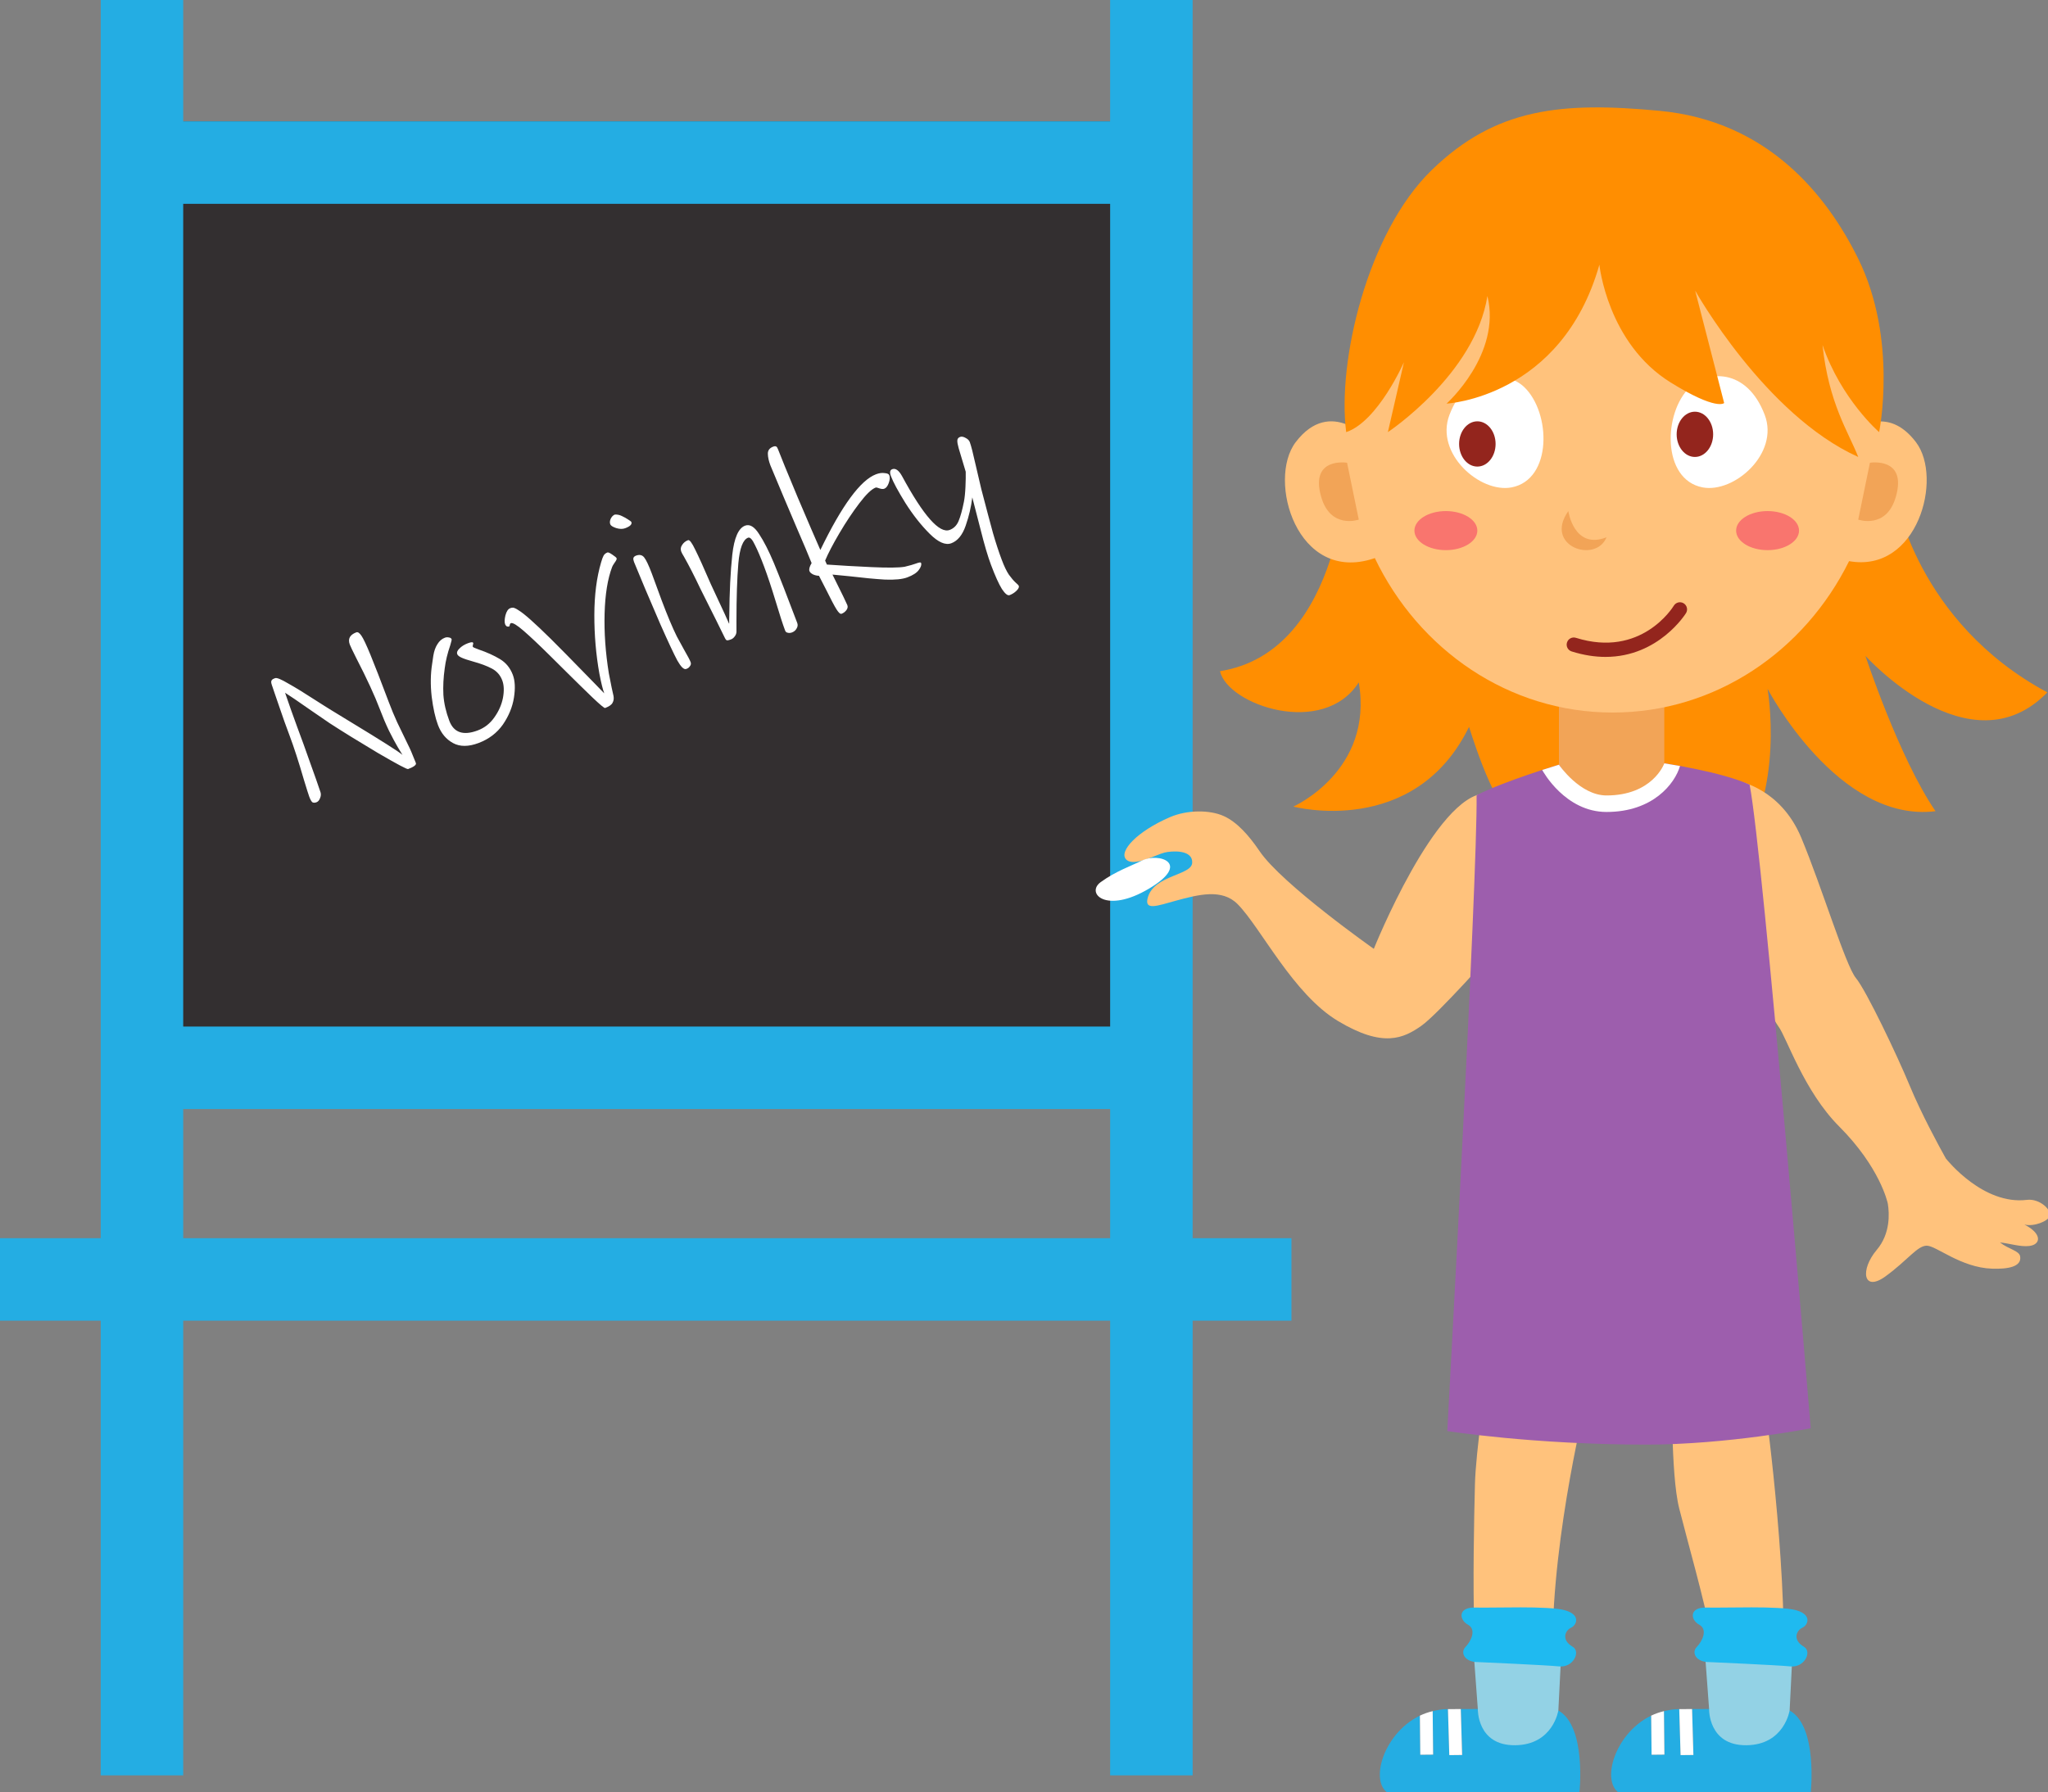 <svg xmlns="http://www.w3.org/2000/svg" xmlns:svg="http://www.w3.org/2000/svg" width="196.053mm" height="171.593mm" viewBox="0 0 196.053 171.593" id="svg1"><rect x="0" y="0" width="196.053" height="171.593" fill="#808080" stroke="none"/><defs id="defs1"></defs><g id="layer1" transform="translate(-4.238,-121.456)"><g id="g234" transform="matrix(0.265,0,0,0.265,79.958,120.038)"><g id="g364" transform="matrix(5.786,0,0,5.786,-407.627,-793.374)"><rect x="27.745" y="145.622" style="fill:#332f30" width="67.144" height="60.207" id="rect363"></rect><path style="fill:#24ade3" d="m 101.696,215.366 h -6.169 v -77.322 h -5.151 v 7.577 H 32.505 v -7.577 h -5.151 v 77.322 h -6.365 v 5.151 h 6.365 v 28.394 h 5.151 v -28.394 h 57.872 v 28.394 h 5.151 v -28.394 h 6.169 v -5.151 z M 90.377,150.772 v 51.379 H 32.505 v -51.379 z m -57.872,64.594 v -8.064 h 57.872 v 8.064 z" id="path363"></path></g><g id="g369" transform="matrix(5.786,0,0,5.786,-407.627,-793.374)"><path d="m -725.598,1186.925 q -0.28,0 -3.76,-4.28 -3.44,-4.32 -5.68,-7.36 -0.32,-0.44 -2.04,-2.92 -2.52,-3.68 -3.12,-4.44 l -0.08,3.08 -0.04,3 q 0,2.84 -0.08,6.16 -0.04,3.32 -0.12,5.28 -0.04,0.48 -0.44,0.88 -0.36,0.4 -0.76,0.4 -0.44,0 -0.64,-0.24 -0.16,-0.28 -0.16,-1.04 0,-0.48 0.16,-2.96 0.36,-4.6 0.36,-7.72 0,-2.48 0.08,-4.68 0.08,-2.24 0.08,-2.76 l 0.04,-1.16 v -0.12 q 0,-0.44 0.12,-0.68 0.16,-0.28 0.6,-0.28 h 0.2 q 0.44,0 1.72,1.6 1.32,1.56 3.32,4.28 0.44,0.56 0.84,1.12 0.4,0.52 0.76,1 2.28,2.92 2.4,3.08 5.68,7.24 6.2,8.24 -0.08,-0.32 -0.28,-1.48 -0.2,-1.16 -0.4,-3.04 -0.16,-1.88 -0.16,-3.88 0,-3.56 -0.68,-9.4 -0.2,-1.92 -0.2,-2.36 0,-1.52 1.72,-1.52 0.4,0 0.6,0.84 0.2,0.8 0.28,3.44 0.08,2.64 0.08,8.44 0,1.84 0.12,3.6 0.16,1.76 0.28,3.12 0.2,1.88 0.2,2.84 l 0.04,1.44 q 0,0.48 -1.56,0.48 z m 12.44,0.08 q -2.68,0 -3.96,-1.48 -1.28,-1.48 -1.28,-3.68 0,-1.92 0.68,-4.76 0.72,-2.84 2,-5.08 0.08,-0.16 0.64,-1.16 0.6,-1.04 1.32,-1.56 0.72,-0.56 1.52,-0.56 0.36,0 0.64,0.2 0.32,0.16 0.32,0.44 0,0.08 -0.24,0.4 -0.2,0.28 -0.32,0.44 -1.36,1.64 -2.2,3.24 -1.12,2.04 -1.76,4.04 -0.6,2 -0.6,4.36 0,3.16 3.84,3.16 1.8,0 3.32,-1.04 1.56,-1.04 2.48,-2.52 0.92,-1.52 0.92,-2.76 0,-1.4 -0.92,-2.44 -0.92,-1.04 -2.52,-2.2 -1.04,-0.76 -1.52,-1.24 -0.48,-0.48 -0.48,-0.8 0,-0.48 0.68,-0.76 0.68,-0.32 1.6,-0.32 0.52,0 0.68,0.08 0.16,0.04 0.16,0.2 0,0.08 -0.16,0.28 -0.12,0.16 -0.12,0.28 0,0.12 0.8,0.8 1.6,1.32 2.68,2.68 1.08,1.36 1.08,3.2 0,1.56 -1.16,3.6 -1.16,2.04 -3.28,3.52 -2.12,1.44 -4.84,1.44 z m 30.96,-19.48 q -2.08,2.36 -3.88,6.76 -1.8,4.4 -2.84,9.52 -0.12,0.6 -0.4,2.4 l -0.2,1.4 q -0.12,0.64 -0.56,1 -0.4,0.36 -1.44,0.36 -0.2,0 -1.36,-2.4 -1.16,-2.44 -2.44,-5.24 l -1.72,-3.76 q -1.56,-3.4 -2.6,-5.32 -1.04,-1.92 -1.52,-1.92 -0.16,0 -0.28,0.2 -0.08,0.2 -0.2,0.2 -0.2,0 -0.36,-0.16 -0.12,-0.2 -0.12,-0.4 0,-0.52 0.56,-1.36 0.6,-0.84 1.16,-0.84 0.4,0 0.6,0.16 0.2,0.16 0.36,0.36 0.16,0.2 0.24,0.32 0.96,1.2 3.32,6.32 0.84,1.8 4.16,9.4 l 0.92,2.12 q 0,-1.04 0.4,-3.36 0.88,-4.72 2.64,-9.36 1.76,-4.64 4.12,-7.76 0.48,-0.64 0.76,-0.88 0.32,-0.28 0.8,-0.28 0.2,0 0.64,0.64 0.44,0.6 0.44,0.8 0,0.2 -0.56,0.56 -0.52,0.36 -0.64,0.52 z m 4.28,-5.24 q -0.68,0 -1.4,-0.56 -0.68,-0.56 -0.68,-0.92 0,-0.44 0.4,-0.84 0.44,-0.4 0.88,-0.4 0.6,0.2 1,0.64 0.32,0.32 0.72,0.84 0.4,0.52 0.4,0.64 0,0.6 -1.32,0.6 z m 1.2,25.36 q -0.56,-0.04 -0.84,-1.8 -0.24,-1.76 -0.52,-6.68 -0.16,-3.24 -0.28,-6.32 -0.12,-3.12 -0.16,-4.8 0,-0.44 0.12,-0.64 0.16,-0.24 0.56,-0.24 0.92,0 1.16,0.76 0.24,0.76 0.24,2.92 l -0.04,4.72 q 0,4.04 0.24,6.48 0,0.12 0.36,2.56 0.28,1.68 0.28,2.24 0,0.4 -0.36,0.6 -0.32,0.24 -0.76,0.2 z m 18.56,0.52 q -0.4,0 -0.68,-0.2 -0.28,-0.16 -0.28,-0.48 0,-1.64 0.24,-5.08 0.24,-3.68 0.24,-6.12 0,-2.36 -0.16,-3.84 -0.12,-1.52 -0.64,-1.52 -1.36,0 -3,3.4 -1.6,3.36 -3.68,8.88 l -0.6,1.6 q -0.16,0.4 -0.56,0.64 -0.36,0.24 -0.76,0.24 -0.48,0 -0.64,-0.08 -0.16,-0.08 -0.2,-0.48 l -0.32,-3.28 -0.6,-5.76 q -0.28,-3.44 -0.68,-6 -0.12,-0.6 -0.12,-0.92 0,-0.6 0.52,-0.96 0.52,-0.4 1.2,-0.4 0.4,0 0.56,1.92 0.2,1.92 0.4,6.2 l 0.16,2.12 q 0.32,4.04 0.36,5.12 0.12,-0.24 0.2,-0.52 0.12,-0.32 0.28,-0.68 2.16,-5.6 4.04,-9.32 1.92,-3.76 3.68,-3.76 1.24,0 1.68,2.12 0.48,2.08 0.6,5.36 0.12,3.64 0.12,10.64 0,0.48 -0.4,0.8 -0.4,0.36 -0.96,0.36 z m 22.68,-16.88 q -0.32,0 -0.72,-0.32 -0.4,-0.36 -0.56,-0.36 -1.08,0 -3.44,1.48 -2.36,1.48 -4.84,3.48 -2.48,2 -3.8,3.4 l 0.04,0.72 q 3.04,1.4 6.76,3 3.72,1.6 5.16,1.88 0.56,0.08 1.12,0.12 0.56,0.04 0.8,0.04 0.36,0 0.6,0.04 0.24,0.04 0.24,0.16 0,0.48 -0.76,0.96 -0.72,0.48 -2.2,0.48 -1.32,0 -3.6,-0.96 -2.24,-1 -5.32,-2.6 l -2.52,-1.24 q 0.52,5.08 0.52,5.6 0,0.44 -0.44,0.72 -0.44,0.28 -0.96,0.28 -0.32,0 -0.52,-0.96 -0.2,-0.96 -0.48,-3.8 l -0.28,-2.44 q -0.48,-0.2 -0.84,-0.56 -0.36,-0.4 -0.36,-0.72 0,-0.48 0.8,-1.12 -0.04,-2.16 -0.24,-6.16 -0.16,-4 -0.24,-5.84 l -0.2,-5.56 q 0,-1.12 0.28,-1.92 0.28,-0.8 1.24,-0.8 0.36,0 0.48,0.16 0.12,0.12 0.12,0.52 0,1.84 0.24,8.56 0.28,6.68 0.44,9.52 8.92,-8.48 13.04,-8.48 0.84,0 1.4,0.32 0.6,0.28 0.6,0.6 0,0.56 -0.56,1.2 -0.52,0.6 -1,0.6 z m 15.52,1.76 q -0.48,3.52 -0.52,3.96 -0.52,4.92 -0.76,7.52 -0.2,2.56 -0.2,4.64 0,1.72 0.24,2.72 0.28,1 0.56,1.56 0.32,0.6 0.32,0.72 0,0.36 -0.64,0.64 -0.64,0.28 -1.32,0.28 -0.52,0 -0.84,-1.4 -0.28,-1.4 -0.28,-4.36 0,-2.24 0.44,-6.04 l 0.6,-5.52 q -1.08,2.08 -2.68,4 -1.56,1.88 -3.24,1.88 -1.56,0 -2.8,-2.72 -1.24,-2.72 -1.96,-6.16 -0.68,-3.44 -0.68,-5.04 0,-1 0.6,-1 0.88,0 1.12,1.64 1.52,11.12 4.24,11.12 1.08,0 1.88,-0.84 0.84,-0.88 1.96,-2.68 0.52,-0.84 1.12,-2.24 0.6,-1.4 0.92,-2.32 l 0.28,-4.04 q 0.08,-0.92 0.24,-1.28 0.16,-0.4 0.64,-0.4 0.4,0 0.8,0.48 0.4,0.44 0.4,0.88 0,0.92 -0.44,4 z" id="text1" style="font-size:40px;line-height:1.25;font-family:'Ink Free';-inkscape-font-specification:'Ink Free';white-space:pre;fill:#ffffff" transform="matrix(0.353,-0.133,0.133,0.353,144.82,-329.419)" aria-label="Novinky"></path></g><g id="g401" transform="matrix(5.786,0,0,5.786,-407.627,-793.374)"><path style="fill:#ffc27c" d="m 113.854,224.421 c 0,0 -0.648,4.237 -0.701,6.314 -0.058,2.259 -0.133,6.044 -0.044,9.149 0.056,1.96 4.889,2.072 4.889,1.036 0,-7.167 2.171,-15.727 2.171,-15.727 z" id="path370"></path><g id="g375"><g id="g373"><path style="fill:#24ade3" d="m 109.716,245.183 0.025,2.441 0.801,-0.008 -0.028,-2.714 c 0.293,-0.071 0.598,-0.122 0.924,-0.125 0.01,0 0.019,0 0.03,0 l 0.083,2.871 0.801,-0.008 -0.083,-2.868 c 1.822,-0.011 2.376,0.006 6.08,0.084 1.796,0.989 1.324,5.183 1.324,5.183 0,0 -8.655,0.068 -11.693,0.091 -1.524,-0.445 -0.681,-3.782 1.736,-4.947 z" id="path371"></path><path style="fill:#ffffff" d="m 111.551,247.648 -0.083,-2.871 c 0.296,-0.002 0.56,-0.004 0.801,-0.006 l 0.083,2.868 z" id="path372"></path><path style="fill:#ffffff" d="m 109.741,247.624 -0.025,-2.441 c 0.249,-0.12 0.517,-0.213 0.798,-0.281 l 0.028,2.714 z" id="path373"></path></g><g id="g374"><path style="fill:#93d2e5" d="m 118.361,244.855 c 0,0 -0.325,2.157 -2.707,2.176 -2.382,0.019 -2.322,-2.266 -2.322,-2.266 l -0.236,-3.197 5.427,0.058 z" id="path374"></path></g><path style="fill:#1fbaf0" d="m 113.342,241.838 c -0.817,0.012 -1.127,-0.586 -0.782,-0.942 0.345,-0.356 0.709,-1.091 0.154,-1.394 -0.555,-0.303 -0.643,-1.102 0.459,-1.069 1.102,0.033 4.551,-0.12 5.584,0.164 1.033,0.285 0.743,0.94 0.395,1.096 -0.348,0.156 -0.645,0.749 0.102,1.187 0.522,0.306 0.036,1.315 -0.841,1.228 -0.879,-0.087 -5.071,-0.27 -5.071,-0.27 z" id="path375"></path></g><path style="fill:#ffc27c" d="m 125.472,224.421 c 0,0 -0.119,5.64 0.436,7.831 0.555,2.191 1.523,5.553 2.004,8.015 0.376,1.925 4.526,1.69 4.526,0.654 0,-7.167 -1.296,-16.079 -1.296,-16.079 z" id="path376"></path><g id="g381"><g id="g379"><path style="fill:#24ade3" d="m 124.156,245.183 0.025,2.441 0.801,-0.008 -0.028,-2.714 c 0.293,-0.071 0.598,-0.122 0.924,-0.125 0.011,0 0.019,0 0.03,0 l 0.083,2.871 0.801,-0.008 -0.083,-2.868 c 1.822,-0.011 2.376,0.006 6.08,0.084 1.796,0.989 1.324,5.183 1.324,5.183 0,0 -8.654,0.068 -11.693,0.091 -1.524,-0.445 -0.681,-3.782 1.736,-4.947 z" id="path377"></path><path style="fill:#ffffff" d="m 125.991,247.648 -0.083,-2.871 c 0.296,-0.002 0.56,-0.004 0.801,-0.006 l 0.083,2.868 z" id="path378"></path><path style="fill:#ffffff" d="m 124.181,247.624 -0.025,-2.441 c 0.249,-0.12 0.517,-0.213 0.798,-0.281 l 0.028,2.714 z" id="path379"></path></g><g id="g380"><path style="fill:#93d2e5" d="m 132.8,244.855 c 0,0 -0.325,2.157 -2.707,2.176 -2.383,0.019 -2.322,-2.266 -2.322,-2.266 l -0.236,-3.197 5.427,0.058 z" id="path380"></path></g><path style="fill:#1fbaf0" d="m 127.782,241.838 c -0.818,0.012 -1.127,-0.586 -0.782,-0.942 0.345,-0.356 0.709,-1.091 0.154,-1.394 -0.555,-0.303 -0.643,-1.102 0.459,-1.069 1.102,0.033 4.551,-0.12 5.584,0.164 1.033,0.285 0.743,0.94 0.394,1.096 -0.348,0.156 -0.645,0.749 0.102,1.187 0.522,0.306 0.036,1.315 -0.841,1.228 -0.878,-0.087 -5.07,-0.27 -5.07,-0.27 z" id="path381"></path></g><g id="g400"><g id="g395"><path style="fill:#ff8e01" d="m 105.169,166.942 c 0,0 -0.154,11.786 -7.934,13.017 0.487,2.118 6.458,4.157 8.665,0.697 0.944,5.53 -4.087,7.759 -4.087,7.759 0,0 7.56,2.005 10.971,-4.979 1.146,3.595 2.051,5.4 4.647,8.84 3.987,-2.151 5.472,-8.246 5.472,-8.246 0,0 2.644,6.574 6.555,7.588 3.089,-4.188 1.964,-10.56 1.964,-10.56 0,0 4.394,8.401 10.485,7.644 -2.275,-3.336 -4.375,-9.702 -4.375,-9.702 0,0 6.529,7.258 11.358,2.281 -8.172,-4.381 -9.46,-12.216 -9.46,-12.216 z" id="path382"></path><path style="fill:#f2a457" d="m 118.397,181.291 v 4.508 c 0,1.656 1.573,2.913 3.354,2.913 1.781,0 3.224,-1.343 3.224,-2.999 v -4.509 z" id="path383"></path><g id="g391"><path style="fill:#ffc27c" d="m 140.685,165.654 c -0.783,-1.028 -1.598,-1.325 -2.329,-1.289 -0.334,-9.363 -7.629,-16.85 -16.605,-16.85 -9.034,0 -16.37,7.585 -16.614,17.033 -0.901,-0.354 -2.071,-0.341 -3.174,1.106 -1.802,2.365 0.074,8.864 4.877,7.263 0.022,-0.007 0.04,-0.016 0.061,-0.023 2.739,5.717 8.352,9.647 14.849,9.647 6.425,0 11.99,-3.841 14.761,-9.454 4.276,0.767 5.884,-5.188 4.174,-7.433 z" id="path384"></path><g id="g386"><path style="fill:#ffffff" d="m 126.577,162.216 c 1.04,-0.994 3.528,-1.253 4.668,1.738 0.92,2.414 -1.91,4.903 -3.879,4.527 -2.552,-0.487 -2.469,-4.66 -0.789,-6.265 z" id="path385"></path><path style="fill:#93251d" d="m 125.747,165.167 c 0,0.78 0.51,1.413 1.139,1.413 0.629,0 1.139,-0.633 1.139,-1.413 0,-0.781 -0.51,-1.413 -1.139,-1.413 -0.629,0 -1.139,0.633 -1.139,1.413 z" id="path386"></path></g><g id="g388"><path style="fill:#ffffff" d="m 116.229,162.216 c -1.04,-0.994 -3.528,-1.253 -4.668,1.738 -0.92,2.414 1.91,4.903 3.879,4.527 2.551,-0.487 2.468,-4.66 0.789,-6.265 z" id="path387"></path><path style="fill:#93251d" d="m 112.164,165.768 c 0,0.78 0.51,1.413 1.139,1.413 0.629,0 1.139,-0.633 1.139,-1.413 0,-0.781 -0.51,-1.413 -1.139,-1.413 -0.629,0 -1.139,0.633 -1.139,1.413 z" id="path388"></path></g><path style="fill:#f2a457" d="m 137.814,166.942 c 0,0 2.335,-0.381 1.618,2.125 -0.587,2.052 -2.349,1.425 -2.349,1.425 z" id="path389"></path><path style="fill:#f2a457" d="m 105.169,166.942 c 0,0 -2.335,-0.381 -1.618,2.125 0.587,2.052 2.349,1.425 2.349,1.425 z" id="path390"></path><path style="fill:#f2a457" d="m 118.983,169.96 c 0,0 0.349,2.44 2.385,1.636 -0.678,1.666 -3.936,0.557 -2.385,-1.636 z" id="path391"></path></g><path style="fill:#f9756e" d="m 109.374,171.18 c 0,0.674 0.879,1.22 1.964,1.22 1.085,0 1.964,-0.546 1.964,-1.22 0,-0.674 -0.88,-1.22 -1.964,-1.22 -1.084,0 -1.964,0.546 -1.964,1.22 z" id="path392"></path><path style="fill:#f9756e" d="m 129.459,171.18 c 0,0.674 0.88,1.22 1.964,1.22 1.084,0 1.964,-0.546 1.964,-1.22 0,-0.674 -0.879,-1.22 -1.964,-1.22 -1.085,0 -1.964,0.546 -1.964,1.22 z" id="path393"></path><g id="g394"><path style="fill:#93251d" d="m 121.306,179.067 c -0.643,0 -1.348,-0.101 -2.114,-0.341 -0.235,-0.073 -0.366,-0.324 -0.292,-0.558 0.073,-0.236 0.321,-0.367 0.559,-0.292 4.057,1.268 6.029,-1.874 6.111,-2.008 0.128,-0.209 0.401,-0.277 0.612,-0.15 0.21,0.128 0.278,0.4 0.151,0.611 -0.02,0.031 -1.696,2.738 -5.027,2.738 z" id="path394"></path></g><path style="fill:#ff8e01" d="m 120.922,154.575 c 0,0 0.497,4.903 4.451,7.355 2.884,1.788 3.339,1.282 3.339,1.282 l -1.81,-7.02 c 0,0 4.342,7.763 10.181,10.389 -0.606,-1.553 -1.841,-3.333 -2.231,-6.994 1.17,3.403 3.536,5.442 3.536,5.442 0,0 1.181,-5.783 -1.305,-10.826 -1.98,-4.016 -5.68,-8.607 -12.409,-9.238 -6.108,-0.573 -10.215,-0.195 -14.227,3.706 -4.012,3.9 -5.901,11.95 -5.333,16.359 1.99,-0.673 3.606,-4.369 3.606,-4.369 l -1.003,4.369 c 0,0 5.444,-3.611 6.214,-8.502 0.891,3.639 -2.549,6.721 -2.549,6.721 0,0 7.187,-0.372 9.54,-8.674 z" id="path395"></path></g><path style="fill:#ffc27c" d="m 113.832,187.587 c -3.127,0.075 -6.993,9.711 -6.993,9.711 0,0 -5.73,-4.033 -7.131,-6.1 -0.676,-0.997 -1.417,-1.821 -2.234,-2.191 -0.876,-0.397 -2.285,-0.395 -3.354,0.064 -2.066,0.887 -3.22,2.141 -2.745,2.642 0.469,0.495 1.88,-0.305 2.406,-0.43 0.41,-0.097 1.761,-0.215 1.718,0.644 -0.039,0.783 -2.32,0.752 -2.756,2.119 -0.29,0.91 0.588,0.559 1.725,0.249 1.418,-0.387 2.894,-0.772 3.866,0.209 1.448,1.461 3.454,5.612 6.271,7.302 2.818,1.691 4.083,1.079 5.198,0.301 1.049,-0.732 4.652,-4.809 4.652,-4.809 0,0 1.909,-9.772 -0.623,-9.711 z" id="path396"></path><path style="fill:#ffc27c" d="m 147.613,212.974 c -2.715,0.334 -4.965,-2.466 -5.06,-2.585 -0.449,-0.805 -1.527,-2.786 -2.263,-4.564 -0.767,-1.854 -2.706,-5.928 -3.35,-6.701 -0.644,-0.773 -2.123,-5.67 -3.412,-8.763 -1.289,-3.093 -3.929,-3.534 -3.929,-3.534 v 9.966 c 0,0 1.852,4.484 2.508,5.359 0.499,0.665 1.582,4.028 3.784,6.236 2.554,2.561 3.024,4.743 3.041,4.829 0.098,0.612 0.163,1.868 -0.692,2.88 -1.06,1.254 -0.852,2.673 0.55,1.65 1.402,-1.023 1.971,-1.897 2.559,-1.912 0.588,-0.015 2.126,1.368 4.088,1.436 0.981,0.034 1.865,-0.115 1.755,-0.768 -0.06,-0.359 -0.723,-0.446 -1.26,-0.87 0.605,0.06 1.279,0.289 1.833,0.22 0.738,-0.091 0.803,-0.774 -0.308,-1.337 0.61,0.149 1.478,-0.217 1.581,-0.527 0.13,-0.389 -0.63,-1.113 -1.425,-1.015 z" id="path397"></path><path style="fill:#9d5ead" d="m 118.397,185.799 c 0,0 -3.375,1.011 -5.141,1.904 0.064,5.155 -1.83,39.707 -1.83,39.707 0,0 5.305,0.847 12.436,0.847 5.069,0 10.254,-1.019 10.254,-1.019 0,0 -2.965,-35.869 -3.814,-40.194 -1.765,-0.807 -5.326,-1.331 -5.326,-1.331 0,0 0.056,0.563 -0.402,1.024 -1.129,1.135 -3.979,2.512 -6.177,-0.938 z" id="path398"></path><path style="fill:#ffffff" d="m 92.37,191.783 c -0.652,0.325 -1.639,0.662 -2.584,1.349 -0.945,0.687 0.328,2.008 3.021,0.403 2.692,-1.606 0.576,-2.258 -0.437,-1.752 z" id="path399"></path><path style="fill:#ffffff" d="m 121.368,188.75 c -2.568,0 -3.96,-2.518 -4.015,-2.622 l 1.044,-0.329 c 0.011,0.019 1.312,1.92 2.971,1.92 2.836,0 3.581,-1.921 3.607,-2.006 l 0.982,0.165 c -0.32,1.1 -1.684,2.872 -4.589,2.872 z" id="path400"></path></g></g></g></g></svg>
